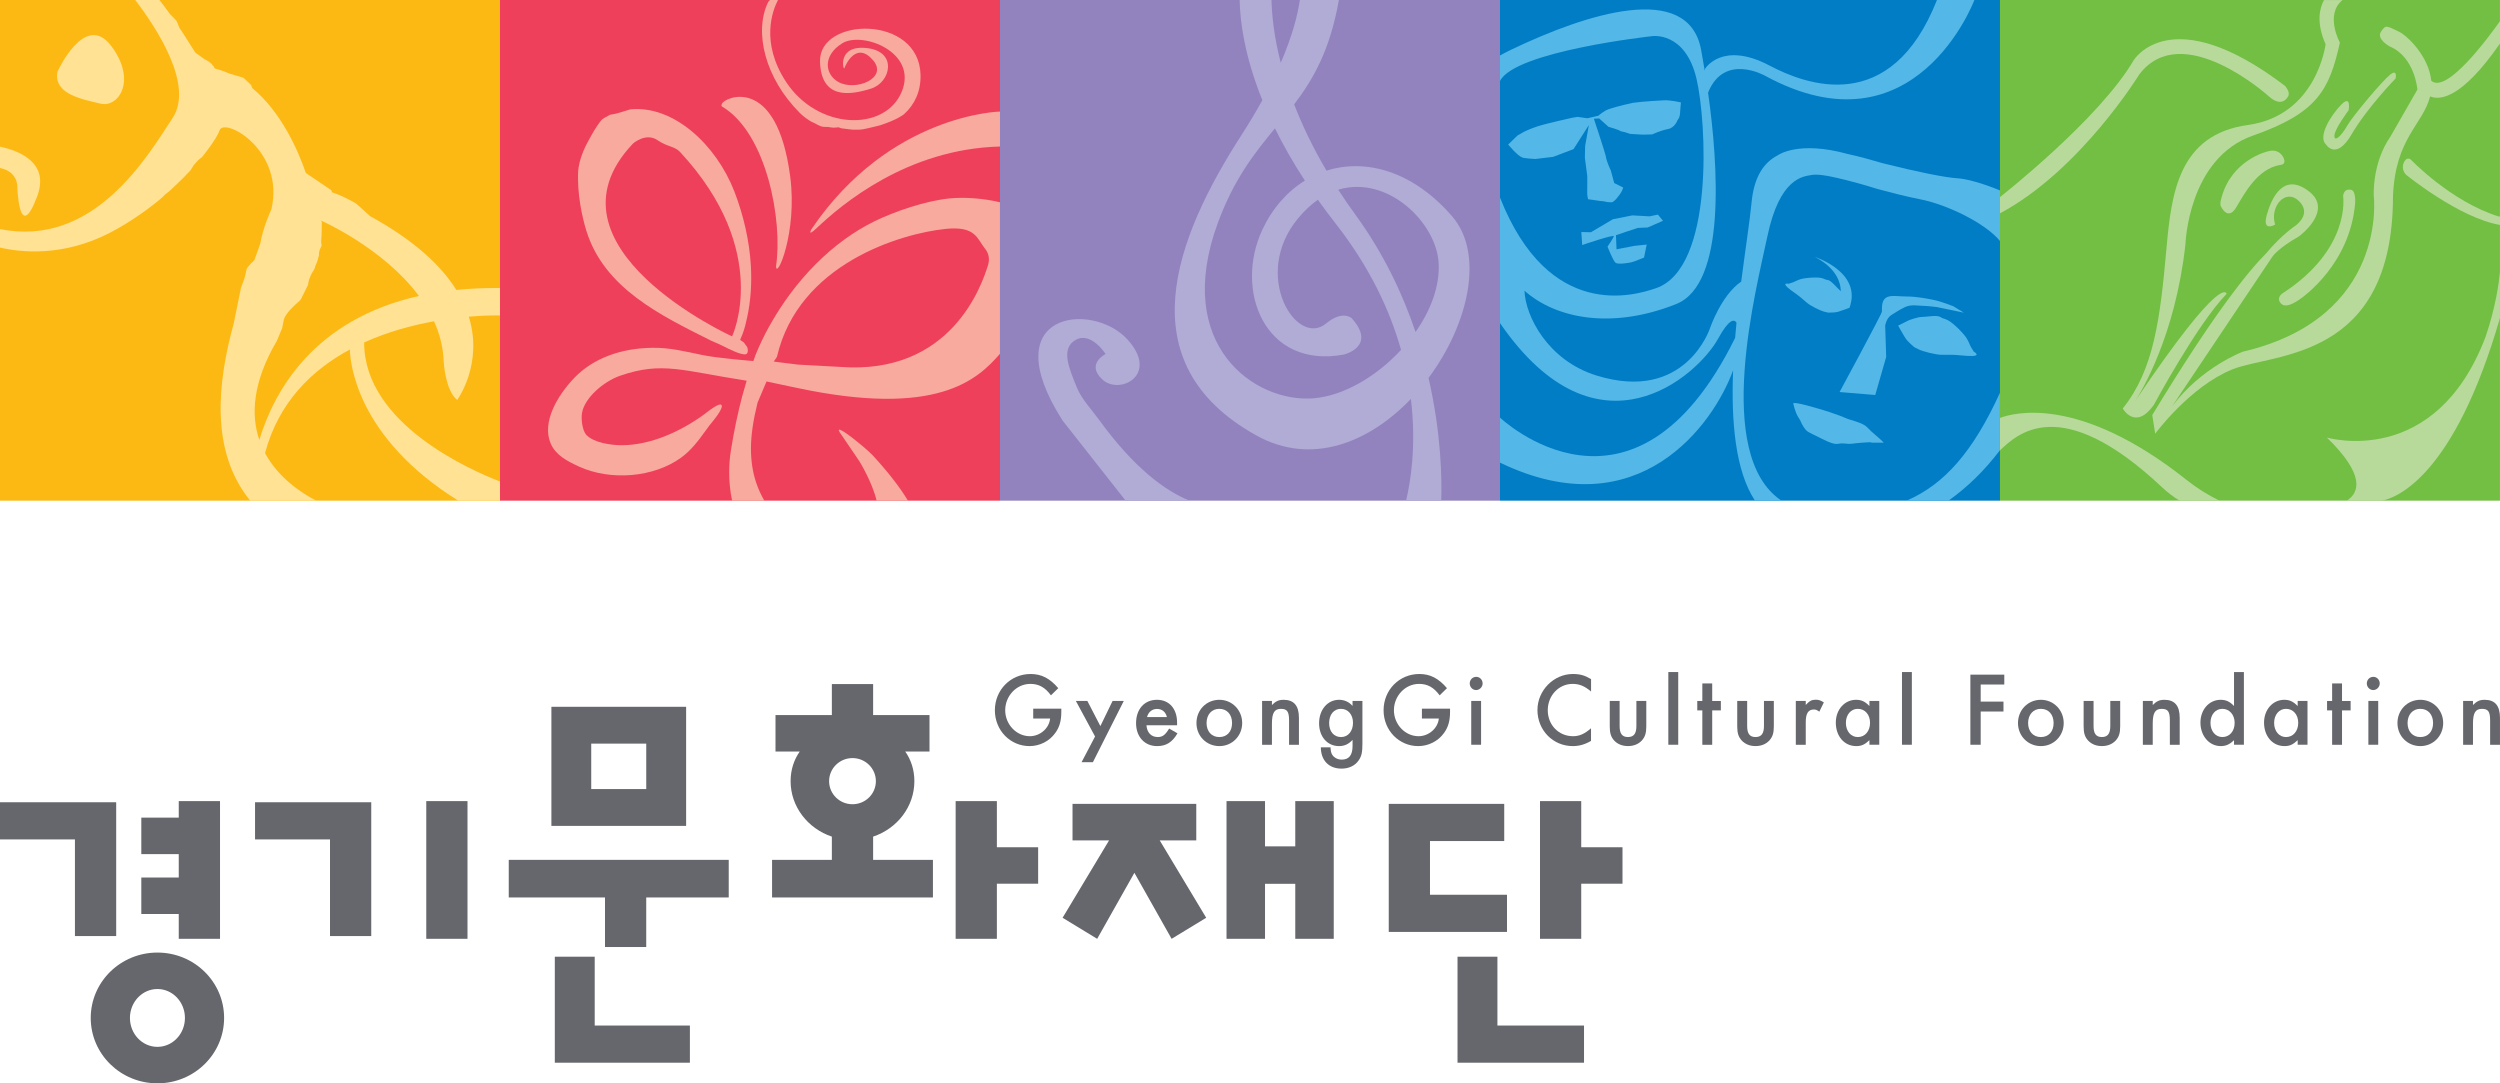 <svg width="120" height="52" viewBox="0 0 120 52" fill="none" xmlns="http://www.w3.org/2000/svg">
<g clip-path="url(#clip0_4362_80287)">
<path d="M52.818 34.853L52.193 33.645H51.641L52.563 35.352L51.914 36.587H52.458L53.942 33.645H53.404L52.818 34.853Z" fill="#66676D"/>
<path d="M55.562 35.377C55.258 35.377 55.054 35.158 55.03 34.814H56.5V34.685C56.5 34.019 56.124 33.59 55.534 33.59C54.945 33.59 54.531 34.024 54.531 34.714C54.531 35.368 54.942 35.813 55.542 35.813C55.977 35.813 56.271 35.627 56.519 35.199L56.119 34.97C55.928 35.284 55.801 35.379 55.562 35.379V35.377ZM55.534 34.029C55.779 34.029 55.95 34.169 56.012 34.419H55.058C55.118 34.178 55.304 34.029 55.535 34.029H55.534Z" fill="#66676D"/>
<path d="M64.924 33.886C64.758 33.695 64.532 33.59 64.278 33.59C63.721 33.59 63.316 34.065 63.316 34.718C63.316 35.37 63.721 35.813 64.272 35.813C64.532 35.813 64.729 35.723 64.923 35.514V35.806C64.923 36.247 64.752 36.462 64.401 36.462C64.208 36.462 64.025 36.366 63.941 36.217C63.892 36.131 63.877 36.053 63.864 35.871H63.399C63.405 36.501 63.785 36.894 64.395 36.894C64.747 36.894 65.049 36.751 65.221 36.491C65.358 36.291 65.396 36.106 65.396 35.697V33.644H64.922V33.885L64.924 33.886ZM64.372 35.379C64.026 35.379 63.799 35.112 63.799 34.706C63.799 34.299 64.026 34.024 64.365 34.024C64.704 34.024 64.944 34.3 64.944 34.695C64.944 35.09 64.713 35.379 64.371 35.379H64.372Z" fill="#66676D"/>
<path d="M68.252 34.489H69.064C69.02 34.959 68.579 35.338 68.091 35.338C67.446 35.338 66.908 34.77 66.908 34.092C66.908 33.415 67.438 32.827 68.116 32.827C68.521 32.827 68.82 32.992 69.103 33.376L69.455 33.032C69.049 32.558 68.648 32.352 68.129 32.352C67.165 32.352 66.412 33.117 66.412 34.092C66.412 35.068 67.161 35.813 68.074 35.813C68.566 35.813 69.029 35.578 69.313 35.183C69.513 34.906 69.602 34.606 69.602 34.17V34.016H68.252V34.489Z" fill="#66676D"/>
<path d="M49.594 34.489H50.405C50.362 34.959 49.922 35.338 49.432 35.338C48.788 35.338 48.25 34.77 48.25 34.092C48.25 33.415 48.779 32.827 49.458 32.827C49.863 32.827 50.162 32.992 50.445 33.376L50.797 33.032C50.391 32.558 49.99 32.352 49.47 32.352C48.508 32.352 47.754 33.117 47.754 34.092C47.754 35.068 48.502 35.813 49.416 35.813C49.907 35.813 50.371 35.578 50.653 35.183C50.855 34.906 50.943 34.606 50.943 34.17V34.016H49.594V34.489Z" fill="#66676D"/>
<path d="M73.797 34.076C73.797 35.053 74.543 35.813 75.497 35.813C75.797 35.813 76.082 35.733 76.369 35.563V34.957C76.058 35.23 75.807 35.338 75.505 35.338C74.817 35.338 74.293 34.799 74.293 34.092C74.293 33.386 74.82 32.827 75.485 32.827C75.812 32.827 76.064 32.932 76.371 33.193V32.597C76.067 32.417 75.843 32.352 75.498 32.352C74.577 32.352 73.798 33.142 73.798 34.077L73.797 34.076Z" fill="#66676D"/>
<path d="M91.769 32.258H91.295V35.748H91.769V32.258Z" fill="#66676D"/>
<path d="M80.555 32.258H80.08V35.748H80.555V32.258Z" fill="#66676D"/>
<path d="M112.417 32.805H111.942V33.647H111.699V34.099H111.942V35.75H112.417V34.099H112.83V33.647H112.417V32.805Z" fill="#66676D"/>
<path d="M82.186 32.805H81.712V33.647H81.469V34.099H81.712V35.75H82.186V34.099H82.601V33.647H82.186V32.805Z" fill="#66676D"/>
<path d="M86.676 33.836V33.646H86.199V35.749H86.676V34.66C86.676 34.245 86.798 34.056 87.062 34.056C87.16 34.056 87.22 34.08 87.327 34.161L87.545 33.715C87.385 33.615 87.297 33.586 87.149 33.586C86.964 33.586 86.852 33.647 86.676 33.837V33.836Z" fill="#66676D"/>
<path d="M94.578 35.748H95.073V34.153H96.167V33.677H95.073V32.857H96.206V32.383H94.578V35.748Z" fill="#66676D"/>
<path d="M101.294 34.854C101.294 35.213 101.167 35.378 100.89 35.378C100.612 35.378 100.491 35.214 100.491 34.854V33.645H100.014V34.864C100.014 35.193 100.074 35.373 100.229 35.546C100.395 35.721 100.62 35.812 100.89 35.812C101.159 35.812 101.388 35.722 101.553 35.546C101.709 35.373 101.769 35.193 101.769 34.864V33.645H101.294V34.854Z" fill="#66676D"/>
<path d="M84.67 34.854C84.67 35.213 84.542 35.378 84.264 35.378C83.986 35.378 83.864 35.214 83.864 34.854V33.645H83.387V34.864C83.387 35.193 83.447 35.373 83.604 35.546C83.769 35.721 83.995 35.812 84.264 35.812C84.532 35.812 84.761 35.722 84.927 35.546C85.082 35.373 85.144 35.193 85.144 34.864V33.645H84.67V34.854Z" fill="#66676D"/>
<path d="M78.547 34.854C78.547 35.213 78.42 35.378 78.142 35.378C77.864 35.378 77.742 35.214 77.742 34.854V33.645H77.268V34.864C77.268 35.193 77.326 35.373 77.481 35.546C77.646 35.721 77.874 35.812 78.142 35.812C78.411 35.812 78.642 35.722 78.806 35.546C78.962 35.373 79.022 35.193 79.022 34.864V33.645H78.547V34.854Z" fill="#66676D"/>
<path d="M107.233 33.889C107.031 33.675 106.846 33.59 106.592 33.59C106.039 33.59 105.621 34.06 105.621 34.685C105.621 35.31 106.03 35.813 106.599 35.813C106.846 35.813 107.031 35.726 107.233 35.528V35.748H107.707V32.258H107.233V33.889ZM106.674 35.378C106.342 35.378 106.103 35.094 106.103 34.698C106.103 34.302 106.342 34.024 106.674 34.024C107.006 34.024 107.263 34.3 107.263 34.698C107.263 35.096 107.021 35.378 106.674 35.378Z" fill="#66676D"/>
<path d="M110.287 33.89C110.079 33.675 109.904 33.59 109.647 33.59C109.094 33.59 108.674 34.06 108.674 34.685C108.674 35.343 109.085 35.813 109.656 35.813C109.906 35.813 110.067 35.739 110.288 35.529V35.748H110.76V33.645H110.288V33.889L110.287 33.89ZM109.728 35.379C109.396 35.379 109.158 35.094 109.158 34.698C109.158 34.303 109.402 34.024 109.728 34.024C110.076 34.024 110.315 34.305 110.315 34.698C110.315 35.092 110.074 35.379 109.728 35.379Z" fill="#66676D"/>
<path d="M89.732 33.89C89.526 33.675 89.35 33.59 89.092 33.59C88.54 33.59 88.119 34.06 88.119 34.685C88.119 35.343 88.529 35.813 89.1 35.813C89.35 35.813 89.511 35.739 89.732 35.529V35.748H90.205V33.645H89.732V33.889V33.89ZM89.174 35.379C88.842 35.379 88.603 35.094 88.603 34.698C88.603 34.303 88.846 34.024 89.174 34.024C89.522 34.024 89.762 34.305 89.762 34.698C89.762 35.092 89.521 35.379 89.174 35.379Z" fill="#66676D"/>
<path d="M113.92 32.488C113.744 32.488 113.607 32.629 113.607 32.805C113.607 32.981 113.748 33.123 113.914 33.123C114.081 33.123 114.227 32.98 114.227 32.805C114.227 32.63 114.091 32.488 113.92 32.488Z" fill="#66676D"/>
<path d="M114.154 33.645H113.682V35.748H114.154V33.645Z" fill="#66676D"/>
<path d="M70.86 32.488C70.683 32.488 70.547 32.629 70.547 32.805C70.547 32.981 70.687 33.123 70.852 33.123C71.018 33.123 71.166 32.98 71.166 32.805C71.166 32.63 71.031 32.488 70.86 32.488Z" fill="#66676D"/>
<path d="M71.092 33.645H70.619V35.748H71.092V33.645Z" fill="#66676D"/>
<path d="M116.178 33.59C115.557 33.59 115.078 34.077 115.078 34.706C115.078 35.334 115.562 35.813 116.178 35.813C116.794 35.813 117.273 35.324 117.273 34.706C117.273 34.088 116.794 33.59 116.178 33.59ZM116.174 35.379C115.807 35.379 115.563 35.108 115.563 34.706C115.563 34.304 115.807 34.024 116.174 34.024C116.542 34.024 116.788 34.294 116.788 34.706C116.788 35.117 116.546 35.379 116.174 35.379Z" fill="#66676D"/>
<path d="M97.963 33.59C97.343 33.59 96.863 34.077 96.863 34.706C96.863 35.334 97.349 35.813 97.963 35.813C98.578 35.813 99.058 35.324 99.058 34.706C99.058 34.088 98.58 33.59 97.963 33.59ZM97.961 35.379C97.592 35.379 97.349 35.108 97.349 34.706C97.349 34.304 97.592 34.024 97.961 34.024C98.33 34.024 98.573 34.294 98.573 34.706C98.573 35.117 98.331 35.379 97.961 35.379Z" fill="#66676D"/>
<path d="M58.53 33.59C57.908 33.59 57.43 34.077 57.43 34.706C57.43 35.334 57.915 35.813 58.53 35.813C59.144 35.813 59.625 35.324 59.625 34.706C59.625 34.088 59.147 33.59 58.53 33.59ZM58.526 35.379C58.158 35.379 57.915 35.108 57.915 34.706C57.915 34.304 58.158 34.024 58.526 34.024C58.894 34.024 59.139 34.294 59.139 34.706C59.139 35.117 58.896 35.379 58.526 35.379Z" fill="#66676D"/>
<path d="M119.256 33.591C119.031 33.591 118.889 33.655 118.703 33.841V33.646H118.23V35.749H118.703V34.736C118.703 34.216 118.821 34.025 119.137 34.025C119.433 34.025 119.526 34.161 119.526 34.575V35.749H119.999V34.46C119.999 33.869 119.758 33.59 119.256 33.59V33.591Z" fill="#66676D"/>
<path d="M61.607 33.591C61.382 33.591 61.24 33.655 61.053 33.841V33.646H60.58V35.749H61.053V34.736C61.053 34.216 61.172 34.025 61.488 34.025C61.783 34.025 61.875 34.161 61.875 34.575V35.749H62.349V34.46C62.349 33.869 62.109 33.59 61.606 33.59L61.607 33.591Z" fill="#66676D"/>
<path d="M103.883 33.591C103.659 33.591 103.516 33.655 103.331 33.841V33.646H102.857V35.749H103.331V34.736C103.331 34.216 103.448 34.025 103.766 34.025C104.062 34.025 104.153 34.161 104.153 34.575V35.749H104.626V34.46C104.626 33.869 104.386 33.59 103.883 33.59V33.591Z" fill="#66676D"/>
<path d="M24 0H0V24.032H24V0Z" fill="#FDB913"/>
<path d="M72 0H48V24.032H72V0Z" fill="#9283BE"/>
<path d="M96 0H72V24.032H96V0Z" fill="#007DC5"/>
<path d="M119.998 0H95.998V24.032H119.998V0Z" fill="#72BF44"/>
<path d="M111.63 2.115C111.63 2.115 111.222 5.54 107.901 5.999C104.576 6.459 104.227 9.27 103.991 11.927C103.687 15.292 103.396 17.734 101.893 19.608C101.893 19.608 102.492 20.689 103.384 19.435C103.384 19.435 105.467 15.553 106.878 14.104C106.878 14.104 106.713 12.976 102.469 19.28C102.437 19.328 102.42 19.352 102.42 19.352C102.435 19.328 102.452 19.304 102.469 19.28C102.772 18.819 104.412 16.145 104.9 11.734C104.9 11.734 105.021 7.598 108.142 6.508C111.263 5.417 111.813 4.288 112.315 2.047C112.315 2.047 111.579 0.706 112.439 0.004H111.552C111.347 0.378 111.163 1.073 111.627 2.118L111.63 2.115Z" fill="#B7DA9B"/>
<path d="M107.338 9.955C107.733 9.295 108.355 8.094 109.454 7.916C109.454 7.916 109.681 7.914 109.65 7.704C109.614 7.471 109.354 7.113 108.844 7.269C108.844 7.269 107.089 7.668 106.617 9.544C106.584 9.67 106.547 9.843 106.621 9.934C106.621 9.934 106.94 10.616 107.338 9.955Z" fill="#B7DA9B"/>
<path d="M112.855 9.112C112.475 9.032 112.47 9.422 112.47 9.422C112.47 9.422 112.867 11.944 109.552 14.087C109.552 14.087 109.282 14.271 109.44 14.509C109.63 14.793 109.97 14.633 110.296 14.429C110.622 14.225 112.801 12.636 113.047 9.759C113.047 9.759 113.096 9.165 112.855 9.112Z" fill="#B7DA9B"/>
<path d="M116.702 3.875C116.581 2.707 115.557 1.715 115.15 1.521C114.541 1.227 114.514 1.184 114.287 1.521C114.051 1.879 114.71 2.23 114.71 2.23C115.921 2.747 116.035 4.299 116.035 4.299L114.742 6.556C113.851 7.83 113.941 9.403 113.941 9.403C113.941 9.403 114.663 15.245 107.657 16.881C107.657 16.881 105.677 17.618 104.261 19.503L109.075 12.319H109.076L109.079 12.315C109.106 12.273 109.382 11.895 110.348 11.348C110.348 11.348 112.038 10.109 110.824 9.181C109.611 8.254 109.037 9.485 108.804 10.322C108.573 11.161 109.205 10.78 109.205 10.78C108.936 9.907 109.711 9.016 110.356 9.656C110.926 10.227 110.326 10.728 110.182 10.833C110.177 10.838 109.535 11.25 108.774 12.161C107.896 13.042 106.231 15.103 103.309 19.923L103.45 20.817C103.45 20.817 105.111 18.558 107.15 17.731C109.114 16.933 114.856 17.332 114.863 9.428C114.969 6.622 116.296 5.991 116.646 4.627C117.091 4.816 118.14 4.776 119.999 2.089V1.016C119.457 1.783 117.437 4.532 116.702 3.875Z" fill="#B7DA9B"/>
<path d="M111.654 6.941C111.654 6.941 112.133 7.723 112.878 6.445C113.621 5.171 114.99 3.765 114.99 3.765C114.99 3.765 115.094 3.295 114.731 3.58C114.367 3.863 112.933 5.562 112.653 6.054C112.374 6.548 112.038 6.834 112.051 6.51C112.062 6.185 112.734 5.291 112.734 5.291C112.734 5.291 112.875 4.528 112.389 5.015C111.903 5.502 111.224 6.572 111.655 6.941H111.654Z" fill="#B7DA9B"/>
<path d="M95.998 20.063V21.617C96.791 20.88 98.864 18.763 103.786 23.396C104.041 23.636 104.319 23.847 104.619 24.032H106.536C105.989 23.766 105.457 23.436 104.948 23.031C99.787 18.935 96.632 19.819 95.998 20.063Z" fill="#B7DA9B"/>
<path d="M119.998 15.259V13.059C119.948 13.586 119.792 14.742 119.31 16.161C116.89 22.55 111.691 21.002 111.691 21.002C113.545 22.807 113.251 23.646 112.644 24.035H114.325C115.026 23.9 117.795 22.88 119.999 15.26L119.998 15.259Z" fill="#B7DA9B"/>
<path d="M102.689 3.569C104.745 0.864 108.906 4.625 108.906 4.625C109.248 4.942 109.613 5.009 109.834 4.619C109.947 4.417 109.684 4.125 109.684 4.125C104.175 -0.064 102.411 2.901 102.411 2.901C100.765 5.712 96.103 9.378 96 9.46V10.239C99.858 8.181 102.689 3.568 102.689 3.568V3.569Z" fill="#B7DA9B"/>
<path d="M115.713 7.653C115.713 7.653 115.499 7.486 115.37 7.837C115.243 8.187 115.514 8.406 115.514 8.406C115.514 8.406 118.046 10.463 119.999 10.797V10.387L119.944 10.394C117.622 9.669 115.713 7.653 115.713 7.653Z" fill="#B7DA9B"/>
<path d="M4.829 4.976C5.693 5.182 6.589 3.853 5.33 2.195C4.068 0.537 2.759 3.442 2.759 3.442C2.552 4.527 3.969 4.768 4.829 4.976Z" fill="#FFE293"/>
<path d="M0.832 8.986C0.832 8.986 0.912 11.747 1.785 9.424C2.387 7.819 0.945 7.242 0 7.039V8.064C0.885 8.246 0.833 8.986 0.833 8.986H0.832Z" fill="#FFE293"/>
<path d="M12.723 21.744C13.38 19.291 14.989 17.747 16.794 16.776C16.807 17.366 17.09 20.979 21.997 24.032H23.999V23.111C22.685 22.608 17.472 20.368 17.479 16.437C18.619 15.921 19.798 15.609 20.833 15.422C21.106 16.023 21.277 16.675 21.299 17.375C21.299 17.375 21.375 18.753 21.946 19.197C21.946 19.197 23.212 17.482 22.502 15.2C23.412 15.122 23.999 15.142 23.999 15.142V13.824C23.257 13.818 22.559 13.85 21.905 13.917C21.192 12.775 19.92 11.555 17.761 10.373C17.512 10.133 17.089 9.768 17.089 9.768C16.415 9.37 15.94 9.233 15.94 9.233L15.901 9.13L14.68 8.302C14.325 7.268 13.529 5.406 12.11 4.228L12.052 4.078L11.684 3.732L11.008 3.531C10.677 3.381 10.342 3.296 10.342 3.296C10.223 3.253 10.29 3.227 10.29 3.227L10.197 3.125C10.197 3.125 10.197 3.039 9.786 2.822L9.374 2.523C8.935 1.815 8.607 1.327 8.607 1.327C8.547 1.16 8.47 0.997 8.47 0.997C8.327 0.841 8.158 0.675 8.158 0.675C8.04 0.522 7.864 0.275 7.864 0.275C7.794 0.181 7.724 0.09 7.652 0H6.492C7.547 1.382 9.308 4.094 8.291 5.654C7.06 7.539 4.497 11.903 -0.004 10.996V11.882C0.991 12.114 3.021 12.339 5.269 11.176C5.767 10.918 6.238 10.629 6.678 10.324C6.678 10.324 7.295 9.908 7.798 9.464L7.915 9.346L8.134 9.172C8.134 9.172 8.764 8.596 9.14 8.18L9.302 7.924L9.502 7.699L9.703 7.533C9.703 7.533 10.392 6.69 10.537 6.262C10.759 5.594 13.691 7.22 13.027 10.049V10.044C13.027 10.044 12.623 10.907 12.49 11.706C12.404 11.948 12.31 12.202 12.216 12.467L12.206 12.492C12.206 12.492 11.891 12.775 11.838 12.923C11.768 13.125 11.855 13.089 11.568 13.809L11.224 15.505C10.432 18.387 10.083 21.66 12.009 24.031H15.179C14.537 23.703 13.379 22.973 12.718 21.742L12.723 21.744ZM13.293 16.354L13.545 15.748L13.62 15.362C13.62 15.362 13.643 15.175 13.958 14.837C14.283 14.492 14.368 14.488 14.446 14.357L14.787 13.674C14.788 13.656 14.804 13.484 14.877 13.311C14.969 13.091 15.046 12.991 15.046 12.991L15.098 12.896L15.143 12.749L15.226 12.558L15.313 12.244C15.313 12.244 15.291 12.06 15.397 11.886C15.447 11.8 15.438 11.73 15.426 11.699C15.411 11.665 15.415 11.46 15.426 11.406C15.441 11.319 15.445 10.8 15.446 10.647C15.414 10.596 15.389 10.578 15.389 10.578C15.389 10.578 18.383 11.881 20.109 14.206C15.082 15.336 13.173 18.73 12.447 21.115C12.041 19.924 12.113 18.36 13.293 16.354Z" fill="#FFE293"/>
<path d="M48 0H24V24.032H48V0Z" fill="#EF405B"/>
<path d="M40.298 20.74C40.306 20.756 40.832 21.515 41.253 22.144C41.253 22.144 41.871 23.145 42.077 24.032H43.581C43.214 23.418 42.663 22.698 41.892 21.858C41.6 21.542 40.012 20.232 40.298 20.741V20.74Z" fill="#F8AA9E"/>
<path d="M45.642 9.518C44.434 9.628 42.923 10.156 41.957 10.63C39.972 11.61 38.177 13.404 36.911 15.686C36.674 16.11 36.454 16.576 36.253 17.069L36.23 17.142L36.161 17.329C36.161 17.329 34.45 17.199 33.669 17.032C32.897 16.871 32.132 16.681 31.335 16.695C29.799 16.704 28.468 17.211 27.585 18.119C26.75 18.986 26.002 20.268 26.428 21.278C26.666 21.843 27.217 22.133 27.806 22.401C29.33 23.092 31.377 22.914 32.677 21.977C33.178 21.622 33.535 21.134 33.905 20.623L34.044 20.431L34.15 20.302C34.681 19.657 34.676 19.481 34.628 19.434C34.581 19.386 34.41 19.412 33.902 19.812L33.776 19.908C32.659 20.714 31.241 21.362 29.861 21.371C29.349 21.373 28.483 21.255 28.134 20.863C27.966 20.673 27.887 20.166 27.932 19.845C28.044 19.103 28.972 18.31 29.769 18.034C31.783 17.337 32.752 17.796 35.84 18.274L35.616 19.056C35.41 19.851 35.233 20.684 35.087 21.596C35.031 21.946 35.001 22.304 35.001 22.655C34.999 23.127 35.047 23.588 35.142 24.034H36.688C36.532 23.76 36.399 23.475 36.3 23.179C36.127 22.666 36.045 22.122 36.045 21.519C36.048 20.888 36.149 20.19 36.362 19.326L36.793 18.311L38.191 18.606C44.979 20.066 46.921 18.22 47.998 16.983V9.709C47.184 9.515 46.305 9.459 45.64 9.519L45.642 9.518ZM47.422 12.736C47.127 13.692 45.652 18.016 40.323 17.611L38.302 17.501L37.139 17.356L37.293 17.131C38.323 12.667 43.229 11.208 45.397 10.986C46.846 10.839 46.896 11.461 47.29 11.948C47.468 12.172 47.512 12.446 47.424 12.736H47.422Z" fill="#F8AA9E"/>
<path d="M37.93 8.476C37.285 3.529 34.744 4.672 34.648 4.99C34.625 5.065 34.614 5.089 34.665 5.117C36.814 6.396 37.58 10.629 37.249 12.781C37.267 13.448 38.283 11.163 37.93 8.476Z" fill="#F8AA9E"/>
<path d="M38.95 10.999C38.95 10.999 38.719 11.405 39.2 10.949C40.382 9.827 43.534 7.147 47.999 7.033V5.355C47.999 5.355 42.707 5.457 38.95 11V10.999Z" fill="#F8AA9E"/>
<path d="M36.874 0.095C36.17 1.532 36.73 3.764 38.39 5.419C38.554 5.584 38.744 5.725 38.953 5.846C38.966 5.854 38.979 5.858 38.979 5.858C39.007 5.867 39.081 5.902 39.081 5.902C39.161 5.953 39.305 6.019 39.364 6.046C39.382 6.053 39.401 6.06 39.419 6.067C39.536 6.102 39.73 6.092 39.73 6.092C39.877 6.121 40.018 6.128 40.018 6.128C40.143 6.127 40.243 6.108 40.243 6.108C40.326 6.146 40.406 6.161 40.406 6.161C40.54 6.186 40.942 6.224 40.942 6.224C41.004 6.232 41.302 6.22 41.302 6.22C41.325 6.22 41.434 6.203 41.434 6.203C41.646 6.166 42.24 6.016 42.24 6.016C43.061 5.748 43.357 5.512 43.393 5.481C43.892 5.031 44.205 4.402 44.186 3.593C44.118 0.695 39.311 0.809 39.361 2.947C39.404 4.8 40.822 4.565 41.809 4.254C42.756 3.958 43.097 2.483 41.626 2.31C40.155 2.134 40.479 3.422 40.531 3.272C40.584 3.121 41.103 1.94 41.916 2.902C42.637 3.755 41.056 4.402 40.232 3.93C39.593 3.564 39.478 2.665 40.43 2.076C41.384 1.488 44.087 2.498 43.277 4.418C42.463 6.34 39.239 6.239 37.728 3.927C36.483 2.023 37.091 0.482 37.343 0H36.959L36.873 0.094L36.874 0.095Z" fill="#F8AA9E"/>
<path d="M34.139 16.356L34.474 16.5L34.737 16.625C34.953 16.738 35.59 17.059 35.802 17.003C35.819 16.998 35.832 16.992 35.844 16.982L35.847 16.976C35.883 16.934 35.901 16.877 35.895 16.799C35.887 16.637 35.851 16.658 35.705 16.439L35.526 16.314L35.633 16.056C35.743 15.783 35.815 15.457 35.852 15.281L35.859 15.256C36.031 14.469 36.092 13.625 36.041 12.753C35.974 11.585 35.698 10.351 35.247 9.185C34.383 6.959 32.333 5.035 30.247 5.251C29.999 5.333 29.678 5.424 29.678 5.424C29.525 5.472 29.31 5.503 29.296 5.505C29.294 5.505 29.292 5.507 29.29 5.508C29.285 5.51 29.28 5.513 29.277 5.514C29.266 5.519 29.255 5.523 29.244 5.529C29.087 5.607 28.923 5.713 28.923 5.713C28.613 6.001 28.093 7.047 28.093 7.047C27.823 7.625 27.766 8.033 27.754 8.183C27.689 9.315 27.959 10.476 28.142 11.067C28.994 13.824 31.677 15.125 34.14 16.355L34.139 16.356ZM30.368 6.907C30.422 6.849 31.018 6.357 31.562 6.729C32.038 7.055 32.385 7.016 32.642 7.294C37.083 12.078 35.139 16.147 35.139 16.147C35.139 16.147 25.704 11.848 30.368 6.907Z" fill="#F8AA9E"/>
<path d="M68.569 18.143C70.487 15.569 71.269 12.19 69.7 10.38C67.812 8.202 65.546 7.597 63.672 8.192C63.001 7.053 62.497 5.986 62.12 5.01C63.042 3.795 63.844 2.395 64.267 0H62.393C62.296 0.672 62.054 1.677 61.476 3.014C61.149 1.74 61.048 0.713 61.032 0H59.503C59.523 1.016 59.729 2.669 60.593 4.809C60.307 5.327 59.978 5.88 59.601 6.467C56.398 11.432 54.075 17.428 60.294 20.896C62.965 22.386 65.738 21.225 67.723 19.148C67.998 21.419 67.696 23.187 67.491 24.032H69.18C69.211 23.047 69.191 20.833 68.57 18.143H68.569ZM63.048 19.119C60.246 19.346 56.283 16.587 58.461 10.689C59.238 8.577 60.234 7.331 61.197 6.161C61.584 6.947 62.056 7.785 62.634 8.671C61.788 9.191 61.075 9.994 60.592 11.029C59.233 13.939 60.703 17.723 64.504 17.019C64.504 17.019 66.107 16.638 64.88 15.273C64.88 15.273 64.449 14.867 63.651 15.528C62.239 16.697 60.058 13.224 62.291 10.5C62.602 10.12 62.927 9.82 63.258 9.588C63.527 9.968 63.815 10.354 64.123 10.747C65.769 12.853 66.723 14.924 67.25 16.795C66.07 18.072 64.486 19.004 63.048 19.119ZM65.073 10.324C64.772 9.911 64.493 9.505 64.236 9.106C66.601 8.386 68.959 10.69 69.056 12.643C69.112 13.746 68.669 14.906 67.946 15.935C67.33 14.109 66.418 12.175 65.073 10.324Z" fill="#B0ACD5"/>
<path d="M52.727 20.114C52.451 19.725 51.913 19.155 51.695 18.614C51.319 17.684 50.891 16.73 51.637 16.312C52.375 15.901 53.067 16.992 53.067 16.992C53.067 16.992 52.097 17.477 52.927 18.228C53.757 18.975 55.672 17.984 54.107 16.282C52.422 14.447 47.661 14.956 51.005 20.188L54.03 24.032H57.101C55.929 23.562 54.431 22.469 52.728 20.114H52.727Z" fill="#B0ACD5"/>
<path d="M92.296 14.68C92.502 14.68 92.974 14.74 92.974 14.74L94.269 15.009L94.041 14.871L93.754 14.697C93.754 14.697 93.142 14.454 92.768 14.386C92.54 14.346 92.043 14.23 91.473 14.23C90.902 14.23 90.333 14.03 90.333 14.8V14.956C90.333 15.062 88.299 18.818 88.299 18.818L90.012 18.96L90.537 17.133L90.489 15.627C90.489 15.627 90.54 15.267 90.799 15.112C91.058 14.956 91.111 14.905 91.421 14.749C91.733 14.593 92.09 14.68 92.297 14.68H92.296Z" fill="#53B7E8"/>
<path d="M94.737 16.875L94.582 16.615C94.582 16.615 94.479 16.356 94.377 16.201C94.271 16.044 94.013 15.785 94.013 15.785C94.013 15.785 93.702 15.474 93.496 15.37C93.29 15.265 93.29 15.318 93.133 15.214C92.976 15.111 92.459 15.214 92.25 15.214C92.04 15.214 91.631 15.37 91.631 15.37L91.111 15.63C91.111 15.63 91.37 16.097 91.473 16.25C91.577 16.408 91.888 16.667 91.888 16.667L92.096 16.77C92.302 16.874 92.924 17.029 93.184 17.029H93.649C93.909 17.029 93.649 17.029 94.427 17.082C95.204 17.133 94.737 16.875 94.737 16.875Z" fill="#53B7E8"/>
<path d="M86.744 14.543C86.907 14.68 87.377 14.915 87.559 14.961L87.745 15.005C87.745 15.005 88.073 15.01 88.218 14.969C88.366 14.926 88.776 14.774 88.776 14.774C89.4 13.06 87.113 12.332 87.113 12.332C88.062 12.822 88.353 13.472 88.356 13.98C88.332 13.953 88.31 13.928 88.288 13.91C88.159 13.8 87.893 13.461 87.741 13.442C87.59 13.425 87.618 13.393 87.433 13.346C87.248 13.3 86.891 13.329 86.891 13.329C86.891 13.329 86.594 13.352 86.446 13.394C86.297 13.436 86.097 13.54 86.097 13.54L85.863 13.619C85.863 13.619 85.436 13.533 85.945 13.913C86.455 14.295 86.295 14.158 86.455 14.295C86.618 14.434 86.586 14.405 86.744 14.543Z" fill="#53B7E8"/>
<path d="M90.137 20.981C89.763 20.648 89.836 20.734 89.612 20.497C89.431 20.307 88.835 20.157 88.711 20.116C88.585 20.074 88.279 19.899 87.112 19.565C85.949 19.231 86.079 19.375 86.079 19.375C86.079 19.375 86.161 19.791 86.326 20.04C86.494 20.29 86.412 20.248 86.576 20.497C86.742 20.748 86.742 20.706 87.491 21.081C88.24 21.455 88.156 21.247 88.531 21.288C88.905 21.331 88.822 21.288 89.404 21.247C89.986 21.205 89.736 21.247 89.861 21.247H90.401C90.401 21.247 90.513 21.313 90.137 20.981Z" fill="#53B7E8"/>
<path d="M79.191 10.385L78.353 10.338L77.418 10.524L76.363 11.148L75.904 11.137L75.945 11.762C75.945 11.762 77.515 11.222 77.463 11.347C77.414 11.473 77.161 11.838 77.161 11.838C77.161 11.838 77.426 12.52 77.548 12.614C77.669 12.706 78.178 12.619 78.308 12.59C78.439 12.561 78.914 12.363 78.914 12.363L79.042 11.738L78.439 11.803L77.594 11.966L77.565 11.291L78.088 11.113L78.609 10.941L79.091 10.919L79.823 10.598L79.58 10.301L79.188 10.382L79.191 10.385Z" fill="#53B7E8"/>
<path d="M91.516 24.031H93.528C94.401 23.412 95.238 22.613 95.998 21.609V18.852C94.711 21.67 93.337 23.247 91.516 24.031Z" fill="#53B7E8"/>
<path d="M72 22.206C78.663 25.423 82.261 20.34 83.189 17.775C83.092 20.225 83.292 22.588 84.238 24.031H85.509C82.209 21.817 84.318 13.81 84.832 11.357C85.42 8.538 86.546 8.472 86.936 8.403C87.206 8.346 87.675 8.427 87.995 8.5L88.03 8.508C88.03 8.508 88.838 8.669 90.112 9.069C90.815 9.258 91.526 9.441 92.165 9.565C93.459 9.819 95.289 10.704 96 11.568V9.141C95.197 8.806 94.401 8.585 93.974 8.559C93.36 8.522 92.021 8.25 90.373 7.835C89.793 7.664 89.229 7.509 88.691 7.391C86.308 6.734 85.345 7.448 85.345 7.448C84.647 7.803 84.19 8.506 84.075 9.718C83.989 10.624 83.775 11.977 83.578 13.516C82.607 14.183 82.078 15.758 82.078 15.758C82.078 15.758 80.904 19.348 76.633 18.025C74.284 17.297 73.215 15.16 73.175 13.953C74.611 15.237 77.261 15.864 80.455 14.596C82.871 13.636 82.477 7.924 81.988 4.448C82.757 2.518 84.725 3.637 84.725 3.637C91.944 7.567 94.772 -0.004 94.772 -0.004H92.975C90.755 5.628 86.657 4.055 84.94 3.148C82.663 1.946 81.844 3.299 81.844 3.299L81.828 3.393C81.762 2.988 81.701 2.643 81.65 2.375C81.023 -0.921 76.129 0.664 72.543 2.382C72.346 2.476 72.165 2.57 72 2.663V3.889C72.712 2.454 79.295 1.736 79.295 1.736C79.295 1.736 80.891 1.484 81.432 3.78C81.919 5.845 82.293 12.865 79.493 13.831C78.46 14.189 74.354 15.438 72 9.483V15.509C76.717 22.36 81.511 18.003 82.467 16.26C82.989 15.31 83.236 15.309 83.352 15.486C83.328 15.729 83.307 15.972 83.286 16.217C78.397 26.135 72 20.045 72 20.045V22.203V22.206Z" fill="#53B7E8"/>
<path d="M73.067 7.561C73.186 7.605 73.695 7.632 73.695 7.632L74.552 7.529L75.529 7.159L76.265 6.003L76.086 7.007L76.074 7.577L76.188 8.443C76.188 8.443 76.193 9.085 76.186 9.213C76.176 9.341 76.224 9.562 76.224 9.562L76.836 9.65C76.836 9.65 76.95 9.65 77.166 9.701L77.304 9.709L77.394 9.705C77.394 9.705 77.537 9.631 77.671 9.434L77.765 9.311C77.857 9.189 77.915 9.003 77.915 9.003L77.483 8.787L77.318 8.177C77.318 8.177 77.118 7.783 77.077 7.49C77.058 7.363 76.506 5.698 76.506 5.698L76.761 5.685L77.206 6.087C77.206 6.087 77.682 6.216 77.799 6.3L77.991 6.343L78.245 6.427L78.372 6.434C78.499 6.443 78.671 6.452 78.799 6.461C78.927 6.469 79.313 6.45 79.313 6.45C79.313 6.45 79.71 6.26 80.056 6.197C80.403 6.132 80.521 5.764 80.521 5.764C80.521 5.764 80.638 5.667 80.645 5.392C80.645 5.301 80.686 4.918 80.686 4.918C80.686 4.918 80.184 4.794 79.863 4.815C79.863 4.815 78.846 4.864 78.38 4.935C78.38 4.935 77.615 5.098 77.203 5.247C76.986 5.319 76.721 5.555 76.721 5.555L76.194 5.677L75.723 5.61L75.468 5.652C75.468 5.652 74.192 5.934 73.786 6.07C73.404 6.197 73.158 6.324 73.158 6.324L72.84 6.504L72.393 6.938C72.393 6.938 72.829 7.472 73.07 7.561H73.067Z" fill="#53B7E8"/>
<path d="M8.58 45.063H10.561V38.453H8.58V39.246H6.783V40.998H8.58V42.121H6.783V43.872H8.58V45.063Z" fill="#66676D"/>
<path d="M12.242 40.292H15.84V44.931H17.82V38.508H12.242V40.292Z" fill="#66676D"/>
<path d="M22.44 38.453H20.461V45.063H22.44V38.453Z" fill="#66676D"/>
<path d="M5.577 44.931V38.508H0V40.292H3.597V44.931H5.577Z" fill="#66676D"/>
<path d="M71.876 45.922H69.961V51.01H76.033V49.226H71.876V45.922Z" fill="#66676D"/>
<path d="M28.546 45.922H26.631V51.01H33.115V49.226H28.546V45.922Z" fill="#66676D"/>
<path d="M24.42 43.078H29.04V45.457H31.019V43.078H34.979V41.273H24.42V43.078Z" fill="#66676D"/>
<path d="M32.934 33.926H26.467V39.643H32.934V33.926ZM31.02 37.875H28.379V35.694H31.02V37.875Z" fill="#66676D"/>
<path d="M47.85 38.453H45.871V45.063H47.85V42.418H49.831V40.668H47.85V38.453Z" fill="#66676D"/>
<path d="M75.899 40.668V38.453H73.92V45.063H75.899V42.418H77.88V40.668H75.899Z" fill="#66676D"/>
<path d="M62.173 40.625H60.721V38.453H58.873V45.063H60.721V42.423H62.173V45.063H64.02V38.453H62.173V40.625Z" fill="#66676D"/>
<path d="M57.421 40.338V38.586H51.481V40.338H53.236L51.004 44.053L52.664 45.063L54.451 41.895L56.237 45.063L57.898 44.053L55.666 40.338H57.421Z" fill="#66676D"/>
<path d="M72.336 42.948H68.639V40.37H72.203V38.586H66.66V44.732H72.336V42.948Z" fill="#66676D"/>
<path d="M41.91 40.158C43.064 39.771 43.89 38.724 43.89 37.495C43.89 36.953 43.73 36.471 43.452 36.074H44.616V34.322H41.91V32.836H39.929V34.322H37.224V36.074H38.387C38.109 36.471 37.949 36.953 37.949 37.495C37.949 38.724 38.776 39.771 39.929 40.158V41.275H37.059V43.078H44.781V41.275H41.91V40.158ZM40.919 36.388C41.538 36.388 42.042 36.884 42.042 37.496C42.042 38.108 41.54 38.603 40.919 38.603C40.298 38.603 39.797 38.108 39.797 37.496C39.797 36.884 40.3 36.388 40.919 36.388Z" fill="#66676D"/>
<path d="M7.557 45.723C5.788 45.723 4.355 47.128 4.355 48.861C4.355 50.595 5.788 52 7.557 52C9.325 52 10.757 50.595 10.757 48.861C10.757 47.128 9.324 45.723 7.557 45.723ZM7.557 50.249C6.827 50.249 6.237 49.628 6.237 48.861C6.237 48.095 6.828 47.473 7.557 47.473C8.285 47.473 8.877 48.095 8.877 48.861C8.877 49.628 8.285 50.249 7.557 50.249Z" fill="#66676D"/>
</g>
<defs>
<clipPath id="clip0_4362_80287">
<rect width="120" height="52" fill="white"/>
</clipPath>
</defs>
</svg>
